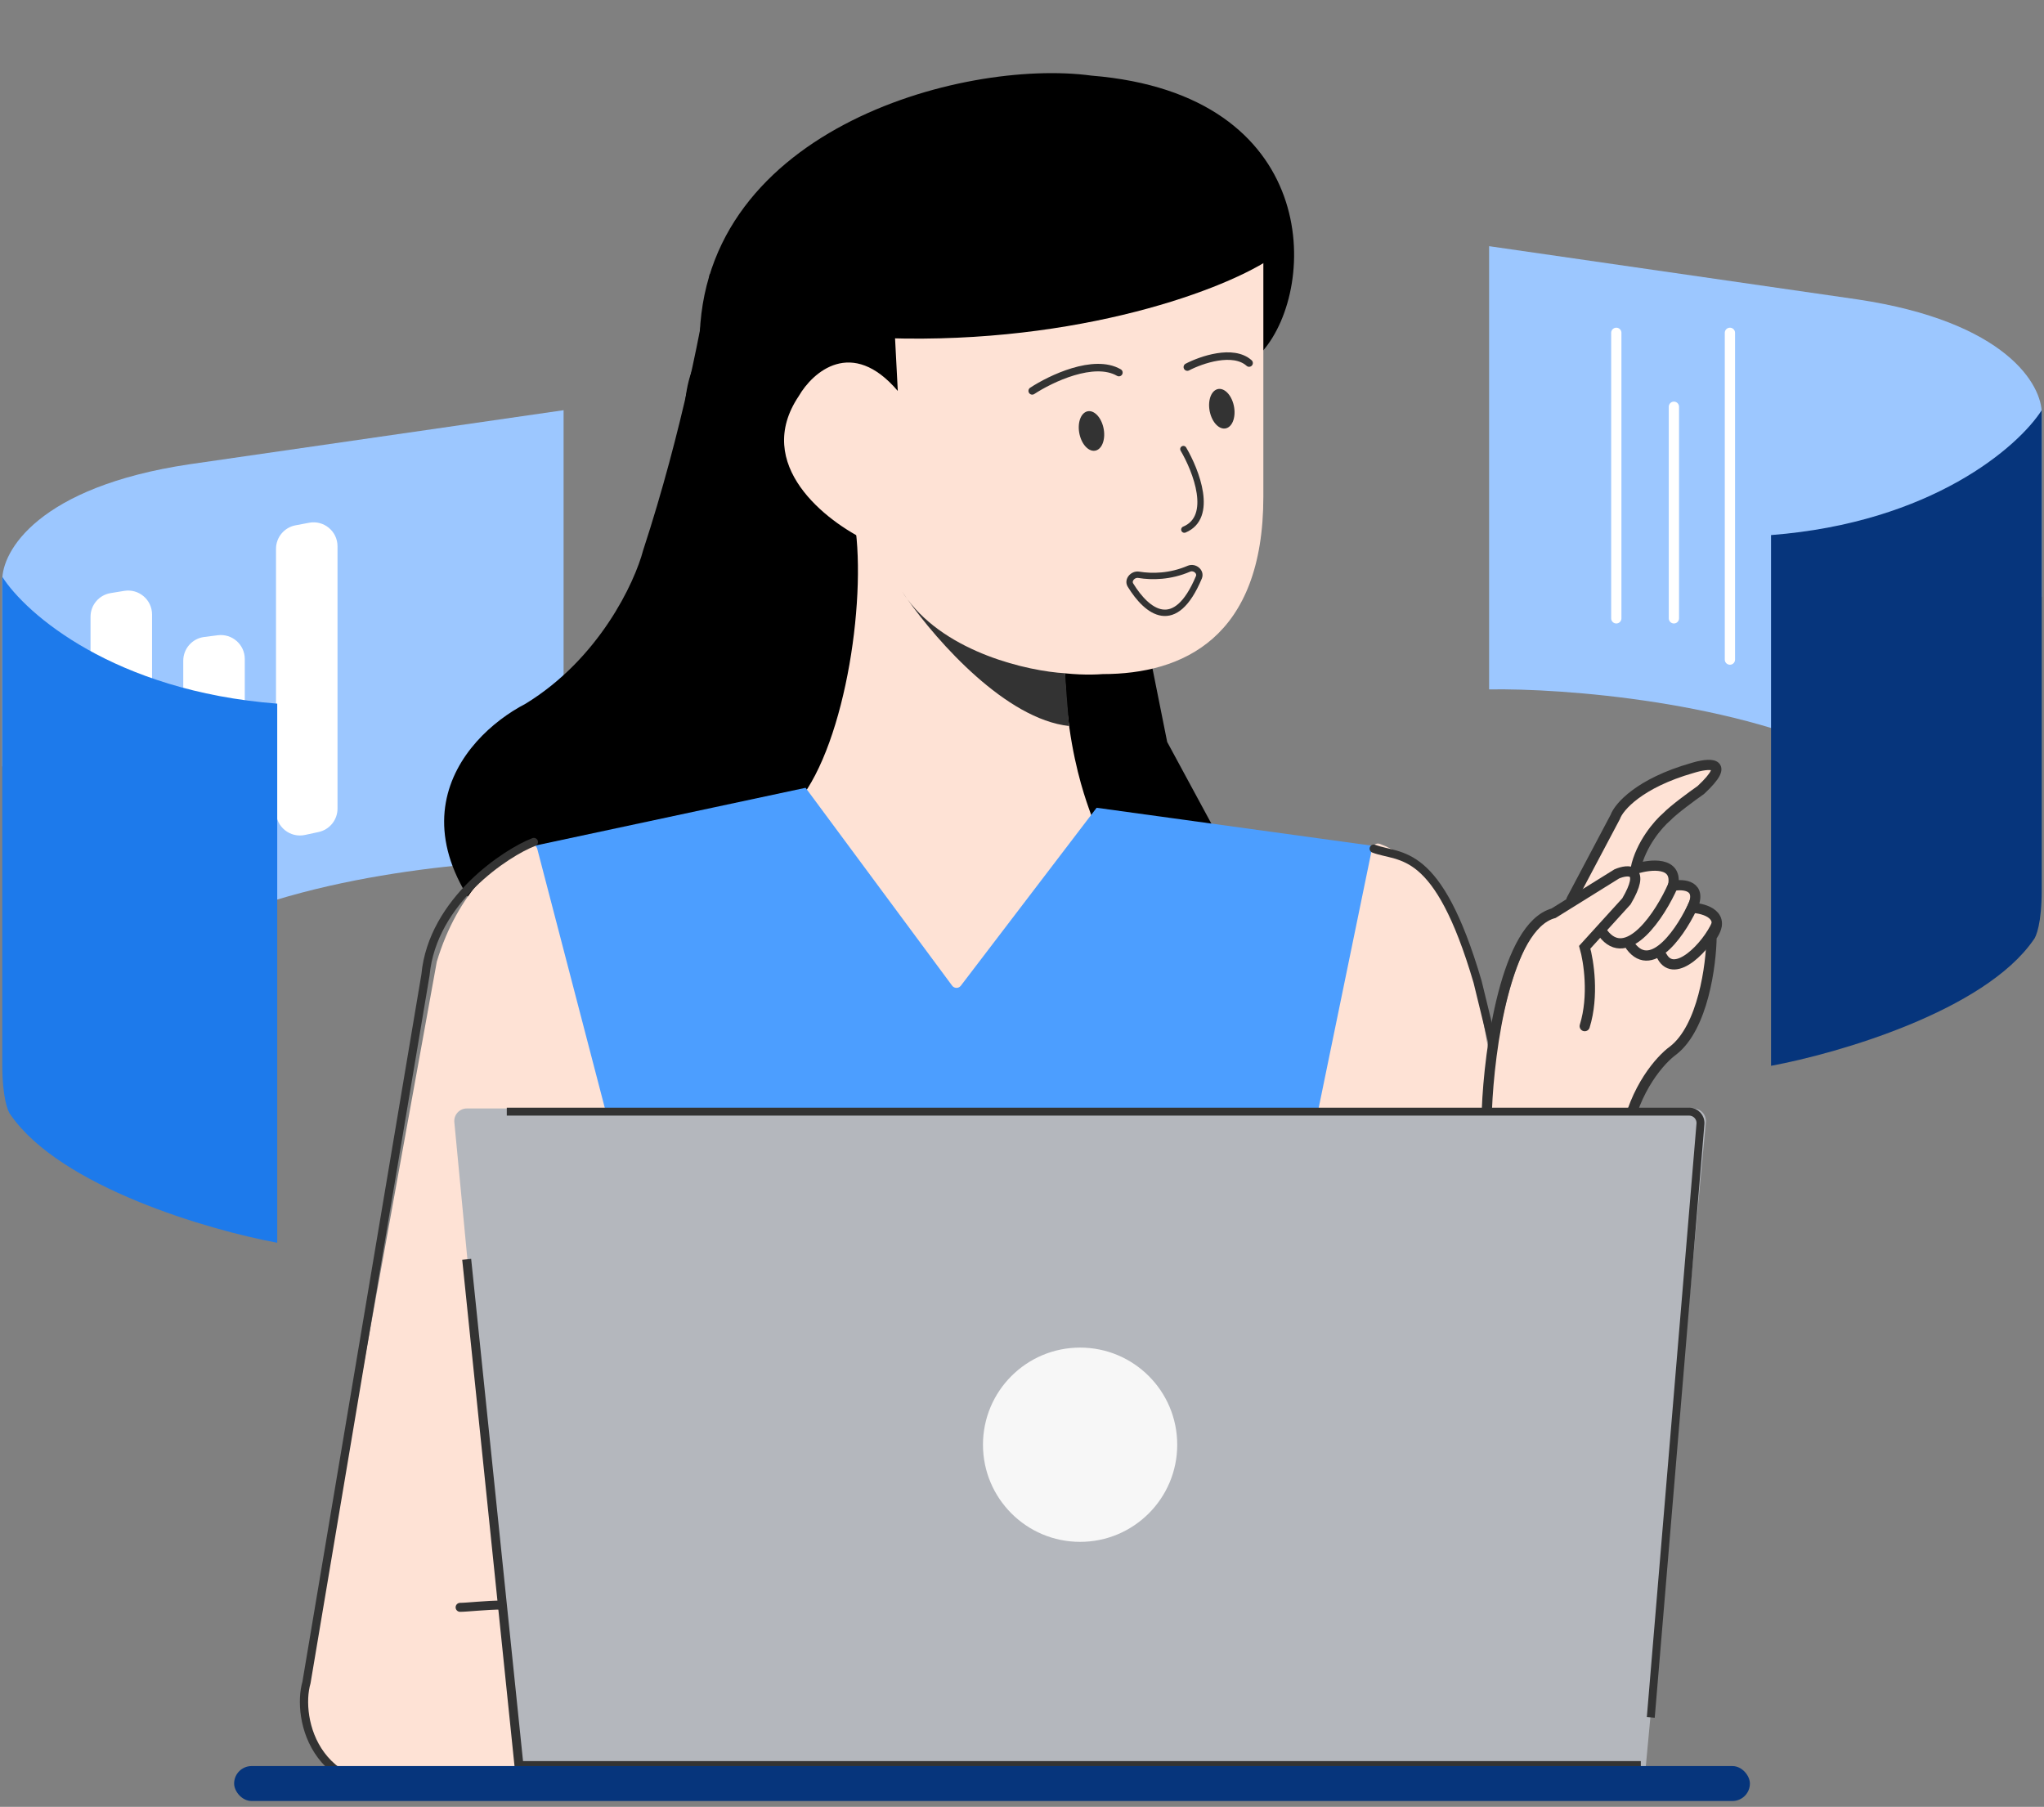 <svg width="224" height="198" viewBox="0 0 224 198" fill="none" xmlns="http://www.w3.org/2000/svg">
<rect x="0" y="0" width="224" height="198" fill="#808080" stroke="none"/>
<path d="M163.19 75.545L163.19 26.976L203.563 32.81C219.882 35.248 223.82 42.202 223.75 45.374L223.75 65.398L203.563 83.491C190.526 76.823 171.216 75.415 163.19 75.545Z" fill="#9CC7FF"/>
<path d="M194.086 116.794L194.086 58.635C211.705 57.266 221.204 48.941 223.75 44.95L223.75 97.55C223.75 101.143 223.147 102.682 222.845 103.003C217.457 110.786 201.428 115.44 194.086 116.794Z" fill="#06357C"/>
<line x1="177.129" y1="36.472" x2="177.129" y2="67.759" stroke="white" stroke-width="1.125" stroke-linecap="round"/>
<path d="M189.58 36.472L189.58 72.281" stroke="white" stroke-width="1.125" stroke-linecap="round"/>
<path d="M183.442 44.573L183.442 67.759" stroke="white" stroke-width="1.125" stroke-linecap="round"/>
<path d="M61.763 94.285V44.95L20.754 50.877C4.178 53.353 0.178 60.417 0.249 63.639V83.978L20.754 102.356C33.997 95.583 53.611 94.153 61.763 94.285Z" fill="#9CC7FF"/>
<path d="M9.921 67.584C9.921 66.298 10.853 65.201 12.122 64.994L13.614 64.749C15.212 64.488 16.663 65.721 16.663 67.34V91.515C16.663 92.778 15.763 93.862 14.521 94.094L13.029 94.374C11.414 94.676 9.921 93.437 9.921 91.794V67.584Z" fill="white"/>
<path d="M20.083 72.406C20.083 71.084 21.066 69.969 22.377 69.802L23.869 69.612C25.437 69.412 26.825 70.635 26.825 72.216V89.873C26.825 91.176 25.868 92.282 24.579 92.47L23.086 92.688C21.503 92.918 20.083 91.69 20.083 90.09V72.406Z" fill="white"/>
<path d="M30.247 60.145C30.247 58.884 31.144 57.801 32.384 57.566L33.876 57.284C35.492 56.979 36.988 58.218 36.988 59.863V88.607C36.988 89.843 36.126 90.911 34.919 91.173L33.426 91.495C31.791 91.849 30.247 90.603 30.247 88.93V60.145Z" fill="white"/>
<path d="M30.381 136.184V77.108C12.485 75.718 2.837 67.262 0.25 63.208L0.25 116.637C0.25 120.285 0.863 121.849 1.169 122.175C6.643 130.081 22.925 134.808 30.381 136.184Z" fill="#1D7AEB"/>
<path d="M70.483 60.299C74.745 47.288 77.119 34.689 77.773 30.015L121.848 50.993L127.91 81.304L139.678 103.057L59.828 107.406C40.761 92.152 50.388 80.862 57.585 77.123C65.66 72.188 69.548 63.85 70.483 60.299Z" fill="black"/>
<path d="M119.631 8.288C144.708 10.336 144.52 31.395 138.378 38.468C138.355 38.495 138.33 38.519 138.302 38.542L97.957 72.209C97.841 72.305 97.694 72.362 97.544 72.369C78.202 73.235 71.65 46.606 76.558 39.174C76.645 39.043 76.689 38.889 76.683 38.732C75.825 14.37 105.421 6.366 119.631 8.288Z" fill="black"/>
<path d="M87.508 87.798C92.76 81.322 95.118 64.779 93.537 56.538L117.511 63.473C114.949 78.125 119.281 88.325 119.598 89.357C119.916 90.389 106.126 112.016 106.126 112.016L87.508 87.798Z" fill="#FEE2D5"/>
<path d="M138.45 54.415L138.45 28.523L97.754 30.635L98.388 42.843C93.366 36.938 89.061 40.758 87.535 43.406C82.485 50.923 90.516 57.156 95.163 59.333C101.264 72.074 114.832 74.332 120.853 73.868C129.566 73.868 138.45 69.939 138.45 54.415Z" fill="#FEE2D5"/>
<path d="M95.276 36.979C116.558 38.056 133.325 32.188 139.146 28.411C139.43 28.226 139.524 27.861 139.38 27.554L137.394 23.325C137.279 23.079 137.033 22.923 136.762 22.923H95.313C94.927 22.923 94.614 23.235 94.614 23.621V36.284C94.614 36.654 94.906 36.961 95.276 36.979Z" fill="black"/>
<ellipse cx="1.382" cy="2.181" rx="1.382" ry="2.181" transform="matrix(-0.907 0.42 0.28 0.96 134.541 42.115)" fill="#333333"/>
<ellipse cx="1.382" cy="2.181" rx="1.382" ry="2.181" transform="matrix(-0.907 0.42 0.28 0.96 120.257 44.552)" fill="#333333"/>
<path d="M129.687 49.212C131.084 51.586 133.061 56.674 129.792 58.033" stroke="#333333" stroke-width="0.699" stroke-linecap="round"/>
<path d="M130.29 62.322C128.251 63.198 126.262 63.229 124.79 62.987C124.157 62.883 123.55 63.563 123.885 64.111C125.717 67.1 128.784 69.457 131.384 63.266C131.642 62.649 130.904 62.059 130.29 62.322Z" stroke="#333333" stroke-width="0.699" stroke-linecap="round" stroke-linejoin="round"/>
<path d="M99.426 65.645C103.822 71.573 112.692 73.542 116.731 73.78C116.731 74.287 117.014 77.844 117.156 79.558C110.26 78.802 102.799 70.417 99.426 65.645C99.237 65.389 99.056 65.126 98.884 64.856C99.05 65.106 99.231 65.369 99.426 65.645Z" fill="#333333"/>
<path d="M113.119 42.834C115.143 41.504 119.878 39.241 122.618 40.828" stroke="#333333" stroke-width="0.824" stroke-linecap="round"/>
<path d="M130.119 40.223C131.646 39.425 135.138 38.22 136.887 39.782" stroke="#333333" stroke-width="0.824" stroke-linecap="round"/>
<path d="M68.305 147.26L58.315 92.734L88.285 86.329L104.344 108.014C104.58 108.332 105.056 108.336 105.296 108.02L120.177 88.517L150.791 92.734L143.812 124.728L156.606 147.26H68.305Z" fill="#4C9EFF"/>
<path d="M47.869 105.382C50.164 97.731 54.914 93.634 58.044 92.555C58.41 92.429 58.785 92.661 58.883 93.035L69.318 133.058C69.344 133.158 69.348 133.264 69.33 133.366C66.255 150.654 63.067 158.952 61.311 172.556C61.251 173.019 61.643 173.416 62.108 173.377C72.369 172.512 106.971 174.504 127.452 178.079C135.688 178.727 139.661 174.429 142.753 173.469C159.076 167.916 161.264 180.312 161.859 184.964C161.873 185.077 161.859 185.189 161.817 185.295C160.743 188.043 159.357 186.348 158.029 185.13C159.646 190.44 155.61 188.118 153.5 187.096C153.075 186.89 152.641 187.201 152.6 187.671C152.379 190.257 151.229 191.747 149.706 190.187C146.339 186.735 144.309 190.743 142.006 191.928C136.973 194.515 130.455 190.114 127.452 190.187L43.542 195.418C33.121 195.528 32.641 187.519 33.703 183.5L47.869 105.382Z" fill="#FEE2D5"/>
<path d="M58.504 92.271C55.579 93.378 47.389 98.665 46.63 106.824L33.585 184.385C32.478 188.18 34.352 198.057 47.445 195.591L69.922 194.126" stroke="#333333" stroke-width="0.905" stroke-linecap="round" stroke-linejoin="round"/>
<path d="M161.347 105.288C159.06 97.665 154.336 93.571 151.206 92.473C150.827 92.34 150.441 92.593 150.36 92.986L141.843 134.38C141.825 134.469 141.824 134.563 141.84 134.652C144.906 151.944 146.232 158.912 147.907 172.461C147.964 172.924 147.572 173.323 147.108 173.283C136.846 172.419 102.244 174.41 81.764 177.985C73.528 178.634 69.554 174.335 66.462 173.376C50.139 167.823 47.951 180.219 47.357 184.87C47.342 184.983 47.356 185.095 47.398 185.201C48.473 187.949 49.858 186.254 51.186 185.036C49.57 190.346 53.605 188.024 55.716 187.002C56.141 186.797 56.575 187.107 56.615 187.578C56.837 190.163 57.986 191.654 59.509 190.093C62.877 186.641 64.907 190.65 67.21 191.834C72.242 194.422 78.76 190.021 81.764 190.093L165.673 195.324C176.094 195.435 176.574 187.425 175.512 183.407L161.347 105.288Z" fill="#FEE2D5"/>
<path d="M150.547 93.001C153.473 94.108 157.537 92.644 161.927 107.59L171.44 146.615C171.452 146.663 171.458 146.712 171.46 146.762L172.698 184.056C172.7 184.116 172.709 184.173 172.725 184.231C173.78 188.086 171.838 197.802 158.842 195.353L136.364 193.889" stroke="#333333" stroke-width="0.905" stroke-linecap="round" stroke-linejoin="round"/>
<path d="M178.219 87.792C180.851 85.386 185.494 84.241 187.486 83.97C188.528 84.777 185.896 86.854 184.451 87.792C182.022 88.456 180.093 93.078 179.432 95.306C182.79 93.603 183.143 96.015 182.899 97.434C186.111 96.376 185.721 98.427 185.143 99.811C188.574 99.144 188.147 101.278 187.486 102.202C187.871 107.72 185.075 112.902 183.629 114.804C180.544 116.302 178.737 121.728 178.219 124.254H163.19V121.359C164.723 105.489 168.476 100.682 170.16 100.262L172.309 98.758C173.438 96.001 176.719 90.299 178.219 87.792Z" fill="#FEE2D5"/>
<path d="M162.945 121.613C163.201 115.032 165.022 101.51 170.254 100.074L177.179 95.766C178.432 95.236 180.399 95.094 178.241 98.77L173.668 103.803C174.098 105.299 174.7 109.121 173.668 112.447" stroke="#333333" stroke-width="1.119" stroke-linecap="round"/>
<path d="M172.207 98.603L177.015 89.522C177.406 88.428 179.641 85.824 185.457 84.161C187.216 83.614 189.866 83.33 186.395 86.568C185.457 87.225 183.394 88.735 182.643 89.522C181.744 90.288 179.806 92.498 179.243 95.212C180.845 94.701 183.909 94.358 183.347 97.072C184.519 96.853 186.583 97.028 185.457 99.479C186.864 99.552 189.256 100.288 187.568 102.652C187.529 105.752 186.63 112.586 183.347 115.125C182.018 116.073 179.125 119.26 178.187 124.425H162.944" stroke="#333333" stroke-width="1.119" stroke-linecap="round"/>
<path d="M183.348 97.026C181.991 100.152 178.313 105.795 175.658 102.242" stroke="#333333" stroke-width="1.119" stroke-linecap="round"/>
<path d="M185.659 98.964C184.431 101.792 181.103 106.898 178.701 103.684" stroke="#333333" stroke-width="1.119" stroke-linecap="round"/>
<path d="M188.147 101.25C187.094 103.676 183.532 107.394 182.134 104.795" stroke="#333333" stroke-width="1.119" stroke-linecap="round"/>
<path d="M57.917 195.164C57.208 195.164 56.616 194.626 56.548 193.92L49.791 122.974C49.714 122.167 50.349 121.469 51.159 121.469H185.576C186.386 121.469 187.02 122.165 186.945 122.971L180.329 193.918C180.263 194.624 179.67 195.164 178.961 195.164H57.917Z" fill="#B4B7BD"/>
<path d="M51.144 137.999L56.874 193.479H179.815" stroke="#333333" stroke-width="0.984"/>
<circle cx="118.367" cy="158.317" r="10.644" fill="#F7F7F7"/>
<path d="M55.538 121.817H185.113C185.84 121.817 186.411 122.438 186.35 123.162L180.908 188.2" stroke="#333333" stroke-width="0.869"/>
<path d="M50.423 176.136C51.158 176.136 53.34 175.887 54.968 175.887" stroke="#333333" stroke-width="0.984" stroke-linecap="round"/>
<rect x="25.658" y="193.53" width="166.112" height="3.829" rx="1.914" fill="#06357C"/>
</svg>
